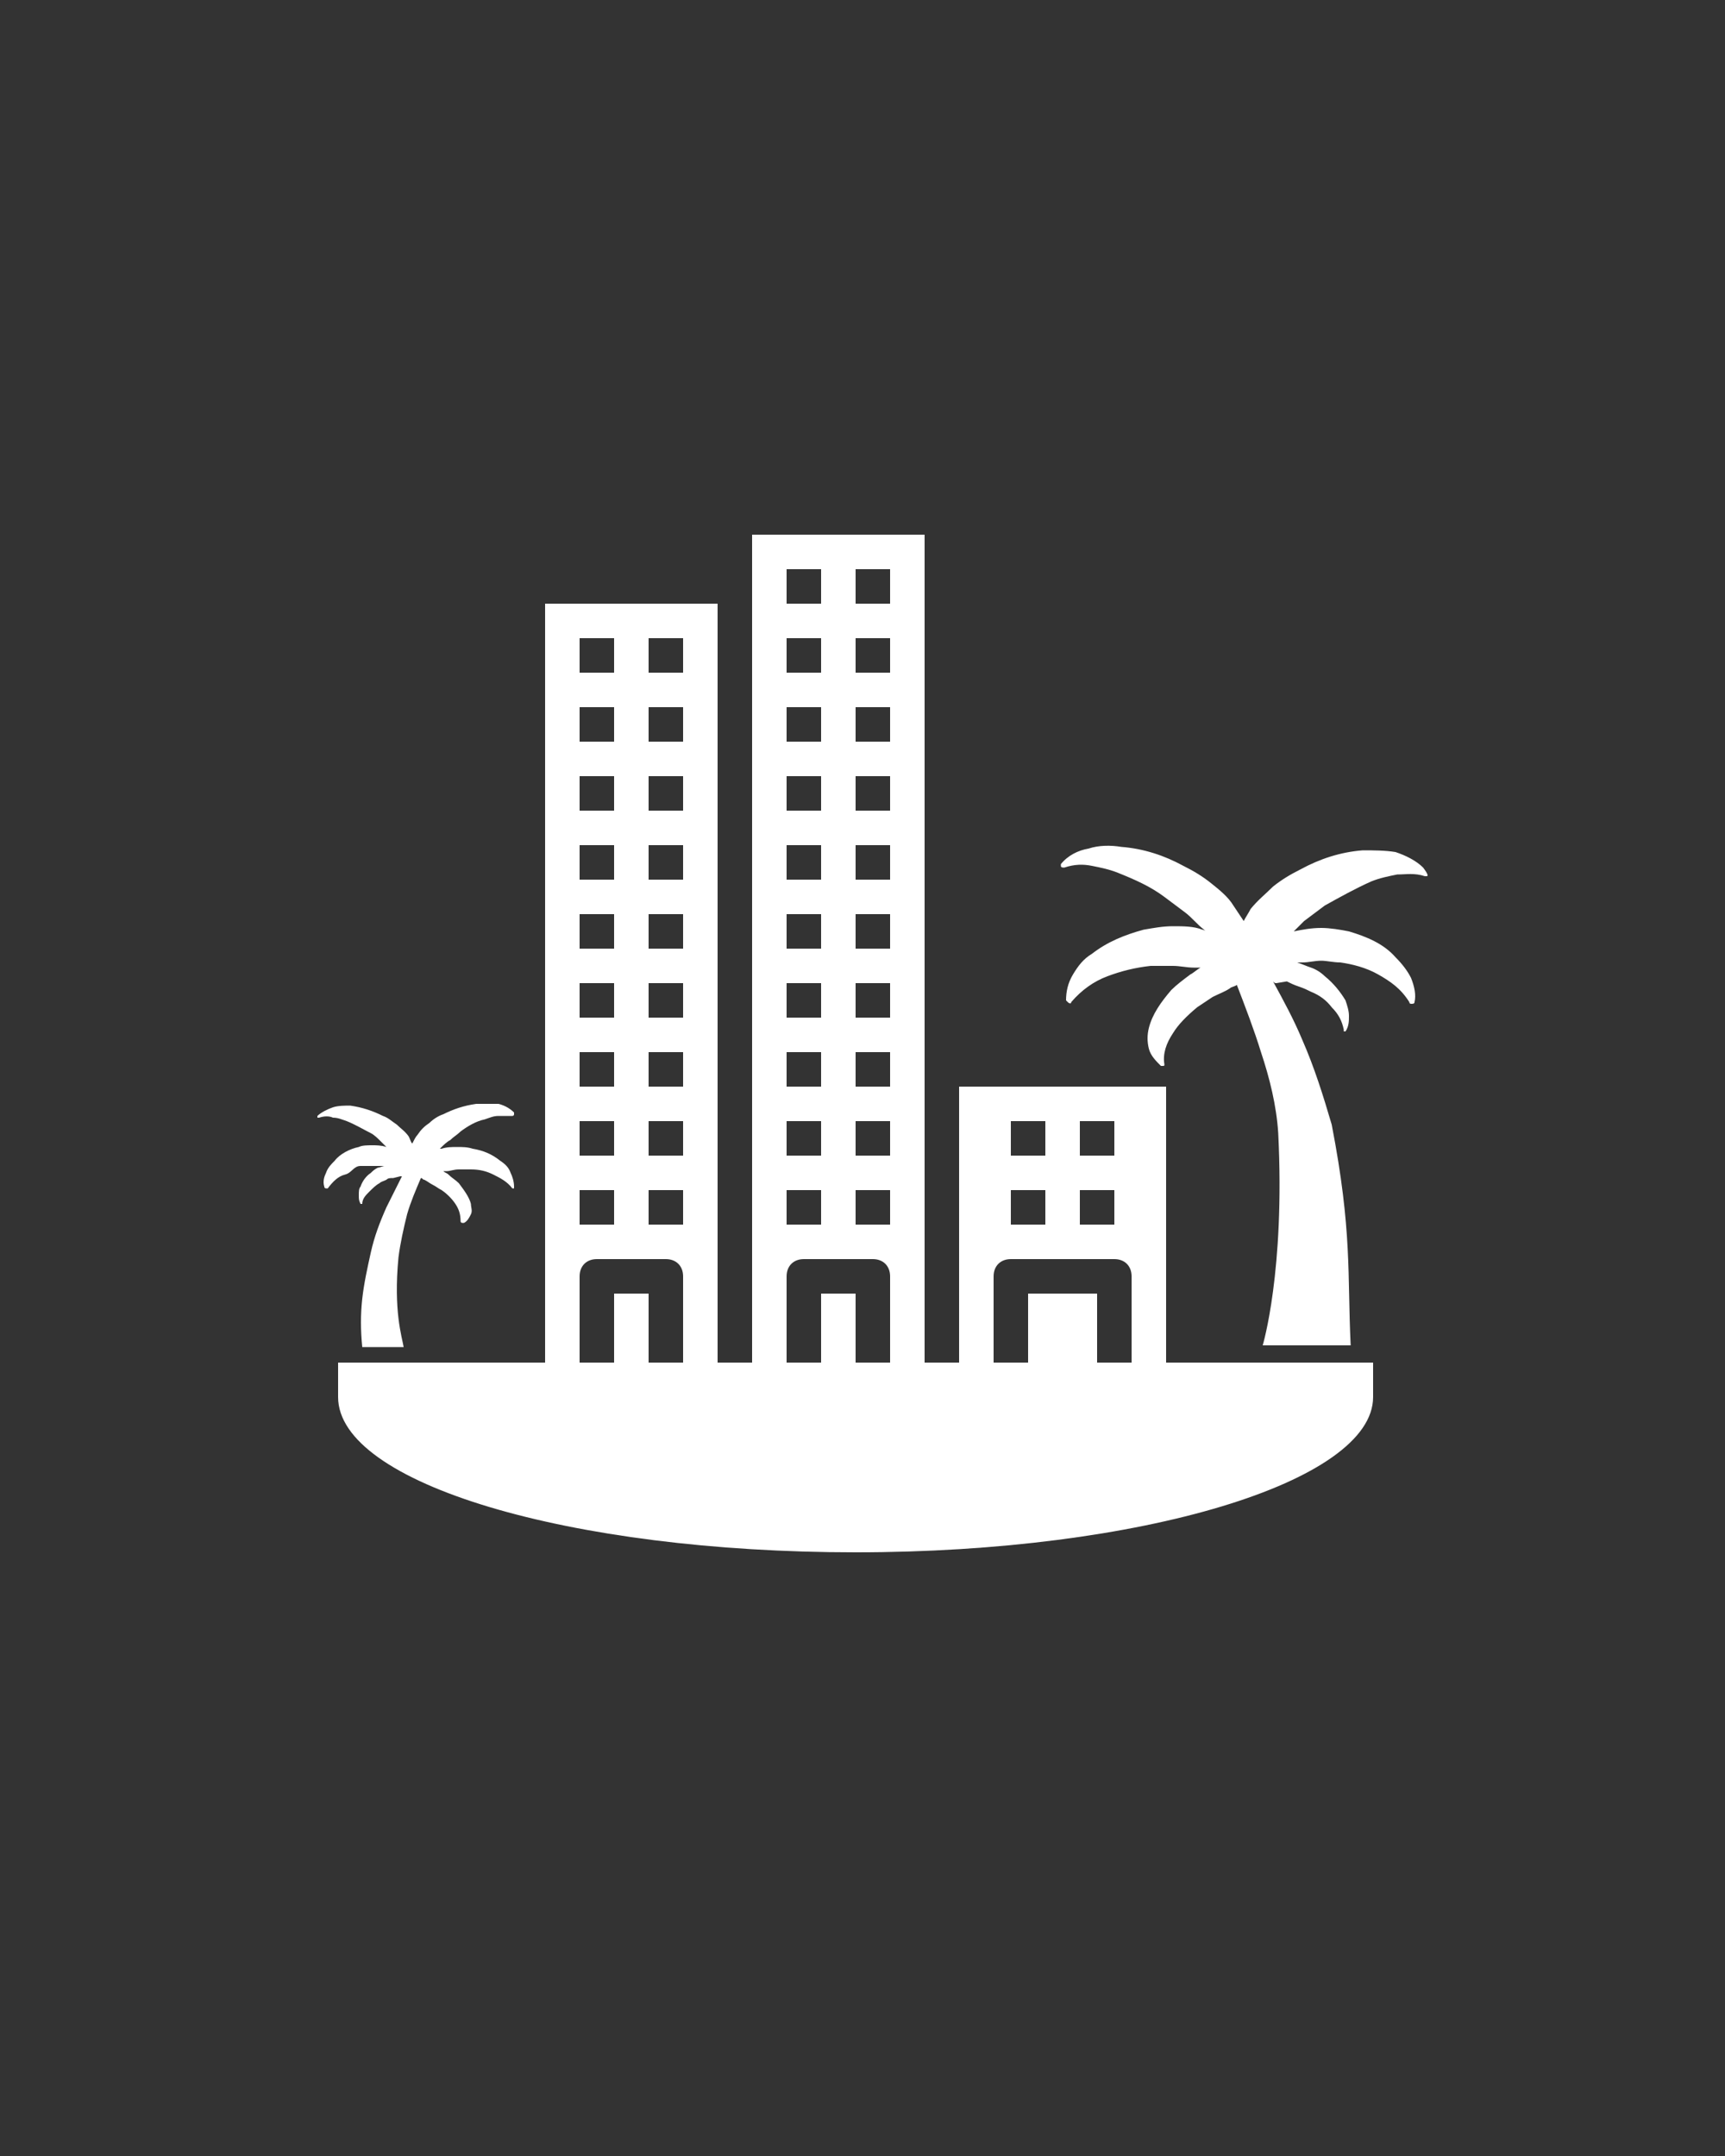 <?xml version="1.0" encoding="utf-8"?>
<!-- Generator: Adobe Illustrator 24.3.0, SVG Export Plug-In . SVG Version: 6.00 Build 0)  -->
<svg version="1.1" id="Layer_1" xmlns="http://www.w3.org/2000/svg" xmlns:xlink="http://www.w3.org/1999/xlink" x="0px" y="0px"
	 viewBox="0 0 100 125" style="enable-background:new 0 0 100 125;" xml:space="preserve">
<rect x="0" y="0" width="100" height="125" fill="#333333" stroke="none"/>
<style type="text/css">
	.st0{display:none;}
	.st1{fill:#FFFFFF;}
</style>
<path class="st0" d="M49.5,19.2c-0.7-0.9-1.8-1.6-3-1.9C45.4,17,44.2,16.9,43,17c-2.3,0.2-4.5,1-6.5,2.2c-1,0.6-2,1.2-2.8,2
	c-0.9,0.8-1.8,1.6-2.4,2.6c-0.4,0.6-0.7,1.2-1,1.9c-0.2-0.5-0.5-0.9-0.8-1.3c-0.7-1-1.6-1.9-2.4-2.6c-0.9-0.8-1.8-1.4-2.9-2
	c-2-1.1-4.2-2-6.5-2.2c-1.2-0.1-2.4,0-3.5,0.3c-1.1,0.3-2.2,1-3,1.9c-0.1,0.1-0.1,0.3,0,0.4c0.1,0.1,0.2,0.1,0.2,0h0
	c1-0.3,1.9-0.3,2.8-0.2c0.9,0.1,1.8,0.4,2.6,0.8c1.7,0.7,3.4,1.7,4.9,2.8c0.8,0.6,1.5,1.2,2.2,1.8c0.4,0.4,0.8,0.7,1.1,1.1
	c-0.9-0.3-1.9-0.4-2.8-0.4c-1,0-1.9,0.2-2.9,0.4c-1.8,0.5-3.6,1.5-4.9,3c-0.7,0.7-1.2,1.6-1.6,2.5c-0.4,0.9-0.5,1.9-0.4,2.9
	c0,0.1,0.1,0.2,0.3,0.2c0.1,0,0.1-0.1,0.2-0.1v0c0.9-1.5,2-2.5,3.3-3.2c1.3-0.7,2.6-1.1,4-1.3c0.7-0.1,1.4-0.1,2.1-0.1
	c0.7,0,1.3,0.1,2,0.2c0.5,0.1,1,0.1,1.4,0.2c-0.3,0.1-0.5,0.2-0.8,0.3c-0.7,0.3-1.4,0.7-2,1.1c-1.2,0.8-2.3,1.9-2.9,3.1
	c-0.3,0.6-0.5,1.3-0.6,2c0,0.7,0.1,1.4,0.5,1.9c0.1,0.1,0.2,0.1,0.3,0.1c0.1,0,0.1-0.1,0.1-0.1v0c0.1-1.2,0.8-2.1,1.6-2.8
	c0.8-0.8,1.8-1.4,2.8-2c0.5-0.3,1-0.5,1.6-0.7c0.2-0.1,0.4-0.1,0.6-0.2c-1,1.9-1.8,3.9-2.6,5.9c-1.2,3.2-2.2,6.6-3,10
	c-0.8,3.4-1.4,6.9-1.7,10.4c-0.2,2.8-0.3,5.8-0.1,8.7c2.1-1.3,4.6-2.4,7.3-3.4c-0.2-1.7-0.3-3.3-0.4-5.1c-0.1-3.2,0.1-6.4,0.5-9.6
	c0.4-3.2,1-6.4,1.8-9.5c0.7-2.7,1.5-5.3,2.6-7.8c0.4,0.2,0.8,0.3,1.2,0.5c0.5,0.2,1,0.5,1.6,0.7c0.5,0.2,1,0.5,1.5,0.7
	c0.5,0.3,1,0.6,1.5,1c1,0.7,1.8,1.6,2.5,2.6c0.7,1,1.2,2.1,1.3,3.6v0c0,0.1,0.1,0.2,0.2,0.2c0.1,0,0.1,0,0.2-0.1
	c0.4-0.6,0.6-1.5,0.7-2.3s-0.1-1.7-0.4-2.4c-0.5-1.5-1.4-2.9-2.6-4c-0.6-0.5-1.2-1-1.9-1.5c-0.6-0.3-1.2-0.6-1.8-0.9
	c0.2,0,0.3,0,0.5-0.1c0.7-0.1,1.5-0.2,2.2-0.2c0.8,0,1.5,0,2.3,0.1c1.5,0.2,3.1,0.5,4.5,1.1c1.4,0.7,2.8,1.5,3.8,3.1l0,0
	c0.1,0.1,0.2,0.2,0.4,0.1c0.1,0,0.1-0.1,0.1-0.2c0.1-1-0.2-2.1-0.7-3.1c-0.5-1-1.2-1.8-2-2.5c-1.6-1.4-3.5-2.3-5.5-2.8
	c-1-0.2-2-0.3-3-0.3c-1,0-2.1,0.1-3.1,0.4c-0.1,0-0.2,0.1-0.3,0.1l0.1-0.1c0.7-0.6,1.3-1.3,2-2c0.7-0.6,1.4-1.2,2.2-1.8
	c1.5-1.1,3.2-2.1,4.9-2.8c0.9-0.4,1.7-0.6,2.7-0.8c0.9-0.1,1.8-0.1,2.8,0.2h0c0.2,0,0.3,0,0.3-0.2C49.6,19.4,49.6,19.3,49.5,19.2z"
	/>
<path class="st1" d="M82.7,50.8c0,0-0.1,0-0.1,0h0c-0.6-0.2-1.1-0.1-1.6-0.1c-0.5,0.1-1,0.2-1.5,0.4c-0.9,0.4-1.8,0.9-2.7,1.4
	c-0.4,0.3-0.8,0.6-1.2,0.9c-0.2,0.2-0.4,0.4-0.6,0.6c0.5-0.1,1-0.2,1.6-0.2c0.5,0,1.1,0.1,1.6,0.2c1,0.3,2,0.7,2.7,1.5
	c0.4,0.4,0.7,0.8,0.9,1.2c0.2,0.5,0.3,1,0.2,1.4c0,0.1-0.1,0.1-0.2,0.1c0,0-0.1,0-0.1-0.1c-0.5-0.8-1.1-1.2-1.8-1.6
	s-1.5-0.6-2.2-0.7c-0.4,0-0.8-0.1-1.1-0.1c-0.4,0-0.7,0.1-1.1,0.1c-0.1,0-0.2,0-0.3,0c0.3,0.1,0.5,0.2,0.8,0.3
	c0.3,0.1,0.6,0.3,0.8,0.5c0.5,0.4,0.9,0.9,1.2,1.4c0.1,0.3,0.2,0.6,0.2,0.9c0,0.3,0,0.6-0.2,0.9c0,0-0.1,0-0.1,0c0,0,0,0,0-0.1
	c-0.1-0.5-0.3-0.9-0.7-1.3c-0.3-0.4-0.7-0.7-1.2-0.9c-0.2-0.1-0.4-0.2-0.7-0.3s-0.5-0.2-0.7-0.3L74,57c-0.1,0-0.1,0-0.2-0.1
	c0.6,1.1,1.2,2.2,1.7,3.4c0.7,1.6,1.2,3.2,1.7,4.9c1.2,6.2,0.9,8.7,1.1,12.8h-5.1c0,0,1.3-4.3,0.9-12.3c-0.1-1.6-0.5-3.2-1-4.7
	c-0.4-1.3-0.9-2.6-1.4-3.9c-0.1,0.1-0.3,0.1-0.4,0.2c-0.3,0.2-0.6,0.3-1,0.5c-0.3,0.2-0.6,0.4-0.9,0.6c-0.6,0.5-1.1,1-1.4,1.5
	c-0.4,0.6-0.6,1.2-0.5,1.8c0,0.1,0,0.1-0.1,0.1c0,0-0.1,0-0.1,0c-0.3-0.3-0.6-0.6-0.7-1c-0.1-0.4-0.1-0.8,0-1.2
	c0.2-0.8,0.7-1.5,1.3-2.2c0.3-0.3,0.7-0.6,1.1-0.9c0.2-0.1,0.4-0.3,0.6-0.4c-0.1,0-0.3,0-0.4,0c-0.4,0-0.8-0.1-1.2-0.1
	c-0.4,0-0.9,0-1.3,0c-0.9,0.1-1.7,0.3-2.5,0.6c-0.8,0.3-1.5,0.8-2.1,1.5v0c0,0.1-0.1,0.1-0.2,0c0,0-0.1-0.1-0.1-0.1
	c0-0.5,0.1-1,0.4-1.5c0.3-0.5,0.6-0.9,1.1-1.2c0.9-0.7,1.9-1.1,3-1.4c0.6-0.1,1.1-0.2,1.7-0.2c0.6,0,1.2,0,1.7,0.2
	c0,0,0.1,0,0.2,0.1l-0.1-0.1c-0.4-0.3-0.7-0.7-1.1-1c-0.4-0.3-0.8-0.6-1.2-0.9c-0.8-0.6-1.7-1-2.7-1.4c-0.5-0.2-1-0.3-1.5-0.4
	c-0.5-0.1-1-0.1-1.6,0.1h0c-0.1,0-0.2,0-0.2-0.1c0,0,0-0.1,0-0.1c0.4-0.5,1-0.8,1.6-0.9c0.6-0.2,1.3-0.2,1.9-0.1
	c1.3,0.1,2.5,0.5,3.6,1.1c0.6,0.3,1.1,0.6,1.6,1c0.5,0.4,1,0.8,1.3,1.3c0.2,0.3,0.4,0.6,0.6,0.9c0.1-0.2,0.3-0.5,0.4-0.7
	c0.4-0.5,0.9-0.9,1.3-1.3c0.5-0.4,1-0.7,1.6-1c1.1-0.6,2.3-1,3.6-1.1c0.6,0,1.3,0,1.9,0.1c0.6,0.2,1.2,0.5,1.6,0.9
	C82.8,50.7,82.8,50.8,82.7,50.8z M20.9,67.6c0.2,0,0.4,0,0.6,0c0.2,0,0.4,0,0.6,0c0.1,0,0.1,0,0.2,0c-0.1,0-0.3,0.1-0.4,0.1
	c-0.2,0.1-0.3,0.2-0.4,0.3c-0.3,0.2-0.5,0.5-0.6,0.8c-0.1,0.1-0.1,0.3-0.1,0.5c0,0.2,0,0.3,0.1,0.5c0,0,0,0,0.1,0c0,0,0,0,0,0
	c0-0.3,0.2-0.5,0.4-0.7c0.2-0.2,0.4-0.4,0.6-0.5c0.1-0.1,0.2-0.1,0.4-0.2c0.1-0.1,0.2-0.1,0.4-0.1l0.4-0.1c0,0,0.1,0,0.1,0
	c-0.3,0.6-0.6,1.2-0.9,1.8c-0.4,0.9-0.7,1.7-0.9,2.6c-0.2,0.9-0.4,1.8-0.5,2.7c-0.1,0.9-0.1,1.8,0,2.8h2.4c-0.1-0.6-0.6-2.1-0.3-5.2
	c0.1-0.8,0.3-1.7,0.5-2.5c0.2-0.7,0.5-1.4,0.8-2.1c0.1,0,0.1,0.1,0.2,0.1c0.2,0.1,0.3,0.2,0.5,0.3c0.2,0.1,0.3,0.2,0.5,0.3
	c0.3,0.2,0.6,0.5,0.8,0.8c0.2,0.3,0.3,0.6,0.3,1c0,0,0,0.1,0.1,0.1c0,0,0,0,0.1,0c0.2-0.1,0.3-0.3,0.4-0.5c0.1-0.2,0-0.4,0-0.6
	c-0.1-0.4-0.4-0.8-0.7-1.2c-0.2-0.2-0.4-0.3-0.6-0.5c-0.1-0.1-0.2-0.1-0.3-0.2c0.1,0,0.1,0,0.2,0c0.2,0,0.4-0.1,0.7-0.1
	c0.2,0,0.5,0,0.7,0c0.5,0,0.9,0.1,1.3,0.3c0.4,0.2,0.8,0.4,1.1,0.8v0c0,0,0.1,0,0.1,0c0,0,0,0,0-0.1c0-0.3-0.1-0.6-0.2-0.8
	c-0.1-0.3-0.3-0.5-0.6-0.7c-0.5-0.4-1-0.6-1.6-0.7c-0.3-0.1-0.6-0.1-0.9-0.1c-0.3,0-0.6,0-0.9,0.1c0,0-0.1,0-0.1,0l0,0
	c0.2-0.2,0.4-0.4,0.6-0.5c0.2-0.2,0.4-0.3,0.6-0.5c0.4-0.3,0.9-0.6,1.4-0.7c0.3-0.1,0.5-0.2,0.8-0.2s0.5,0,0.8,0h0
	c0,0,0.1,0,0.1-0.1c0,0,0-0.1,0-0.1c-0.2-0.2-0.5-0.4-0.9-0.5C28.3,64,28,64,27.6,64c-0.7,0.1-1.3,0.3-1.9,0.6
	c-0.3,0.1-0.6,0.3-0.8,0.5c-0.3,0.2-0.5,0.4-0.7,0.7c-0.1,0.1-0.2,0.3-0.3,0.5c-0.1-0.1-0.1-0.2-0.2-0.4c-0.2-0.3-0.5-0.5-0.7-0.7
	c-0.3-0.2-0.5-0.4-0.8-0.5c-0.6-0.3-1.2-0.5-1.9-0.6c-0.3,0-0.7,0-1,0.1c-0.3,0.1-0.7,0.3-0.9,0.5c0,0,0,0.1,0,0.1c0,0,0,0,0.1,0h0
	c0.3-0.1,0.6-0.1,0.8,0c0.3,0,0.5,0.1,0.8,0.2c0.5,0.2,1,0.5,1.4,0.7c0.2,0.1,0.4,0.3,0.6,0.5c0.1,0.1,0.2,0.2,0.3,0.3
	c-0.3-0.1-0.6-0.1-0.8-0.1c-0.3,0-0.6,0-0.8,0.1c-0.5,0.1-1.1,0.4-1.4,0.8c-0.2,0.2-0.4,0.4-0.5,0.7c-0.1,0.2-0.2,0.5-0.1,0.8
	c0,0,0,0.1,0.1,0.1c0,0,0,0,0.1,0c0.3-0.4,0.6-0.7,1-0.8S20.5,67.6,20.9,67.6z M67.6,79h12v2h0c0,4.9-13.4,9-30,9s-30-4-30-9h0v-2
	h12V35h10v44h2V31h10v48h2V63h12V79z M62.6,67h2v-2h-2V67z M62.6,71h2v-2h-2V71z M58.6,67h2v-2h-2V67z M58.6,71h2v-2h-2V71z
	 M57.6,79h2v-4h4v4h2v-5c0-0.6-0.4-1-1-1h-6c-0.6,0-1,0.4-1,1V79z M49.6,35h2v-2h-2V35z M49.6,39h2v-2h-2V39z M49.6,43h2v-2h-2V43z
	 M49.6,47h2v-2h-2V47z M49.6,51h2v-2h-2V51z M49.6,55h2v-2h-2V55z M49.6,59h2v-2h-2V59z M49.6,63h2v-2h-2V63z M49.6,67h2v-2h-2V67z
	 M49.6,71h2v-2h-2V71z M45.6,35h2v-2h-2V35z M45.6,39h2v-2h-2V39z M45.6,43h2v-2h-2V43z M45.6,47h2v-2h-2V47z M45.6,51h2v-2h-2V51z
	 M45.6,55h2v-2h-2V55z M45.6,59h2v-2h-2V59z M45.6,63h2v-2h-2V63z M45.6,67h2v-2h-2V67z M45.6,71h2v-2h-2V71z M45.6,79h2v-4h2v4h2
	v-5c0-0.6-0.4-1-1-1h-4c-0.6,0-1,0.4-1,1V79z M37.6,39h2v-2h-2V39z M37.6,43h2v-2h-2V43z M37.6,47h2v-2h-2V47z M37.6,51h2v-2h-2V51z
	 M37.6,55h2v-2h-2V55z M37.6,59h2v-2h-2V59z M37.6,63h2v-2h-2V63z M37.6,67h2v-2h-2V67z M37.6,71h2v-2h-2V71z M33.6,39h2v-2h-2V39z
	 M33.6,43h2v-2h-2V43z M33.6,47h2v-2h-2V47z M33.6,51h2v-2h-2V51z M33.6,55h2v-2h-2V55z M33.6,59h2v-2h-2V59z M33.6,63h2v-2h-2V63z
	 M33.6,67h2v-2h-2V67z M33.6,71h2v-2h-2V71z M33.6,79h2v-4h2v4h2v-5c0-0.6-0.4-1-1-1h-4c-0.6,0-1,0.4-1,1V79z"/>
</svg>
